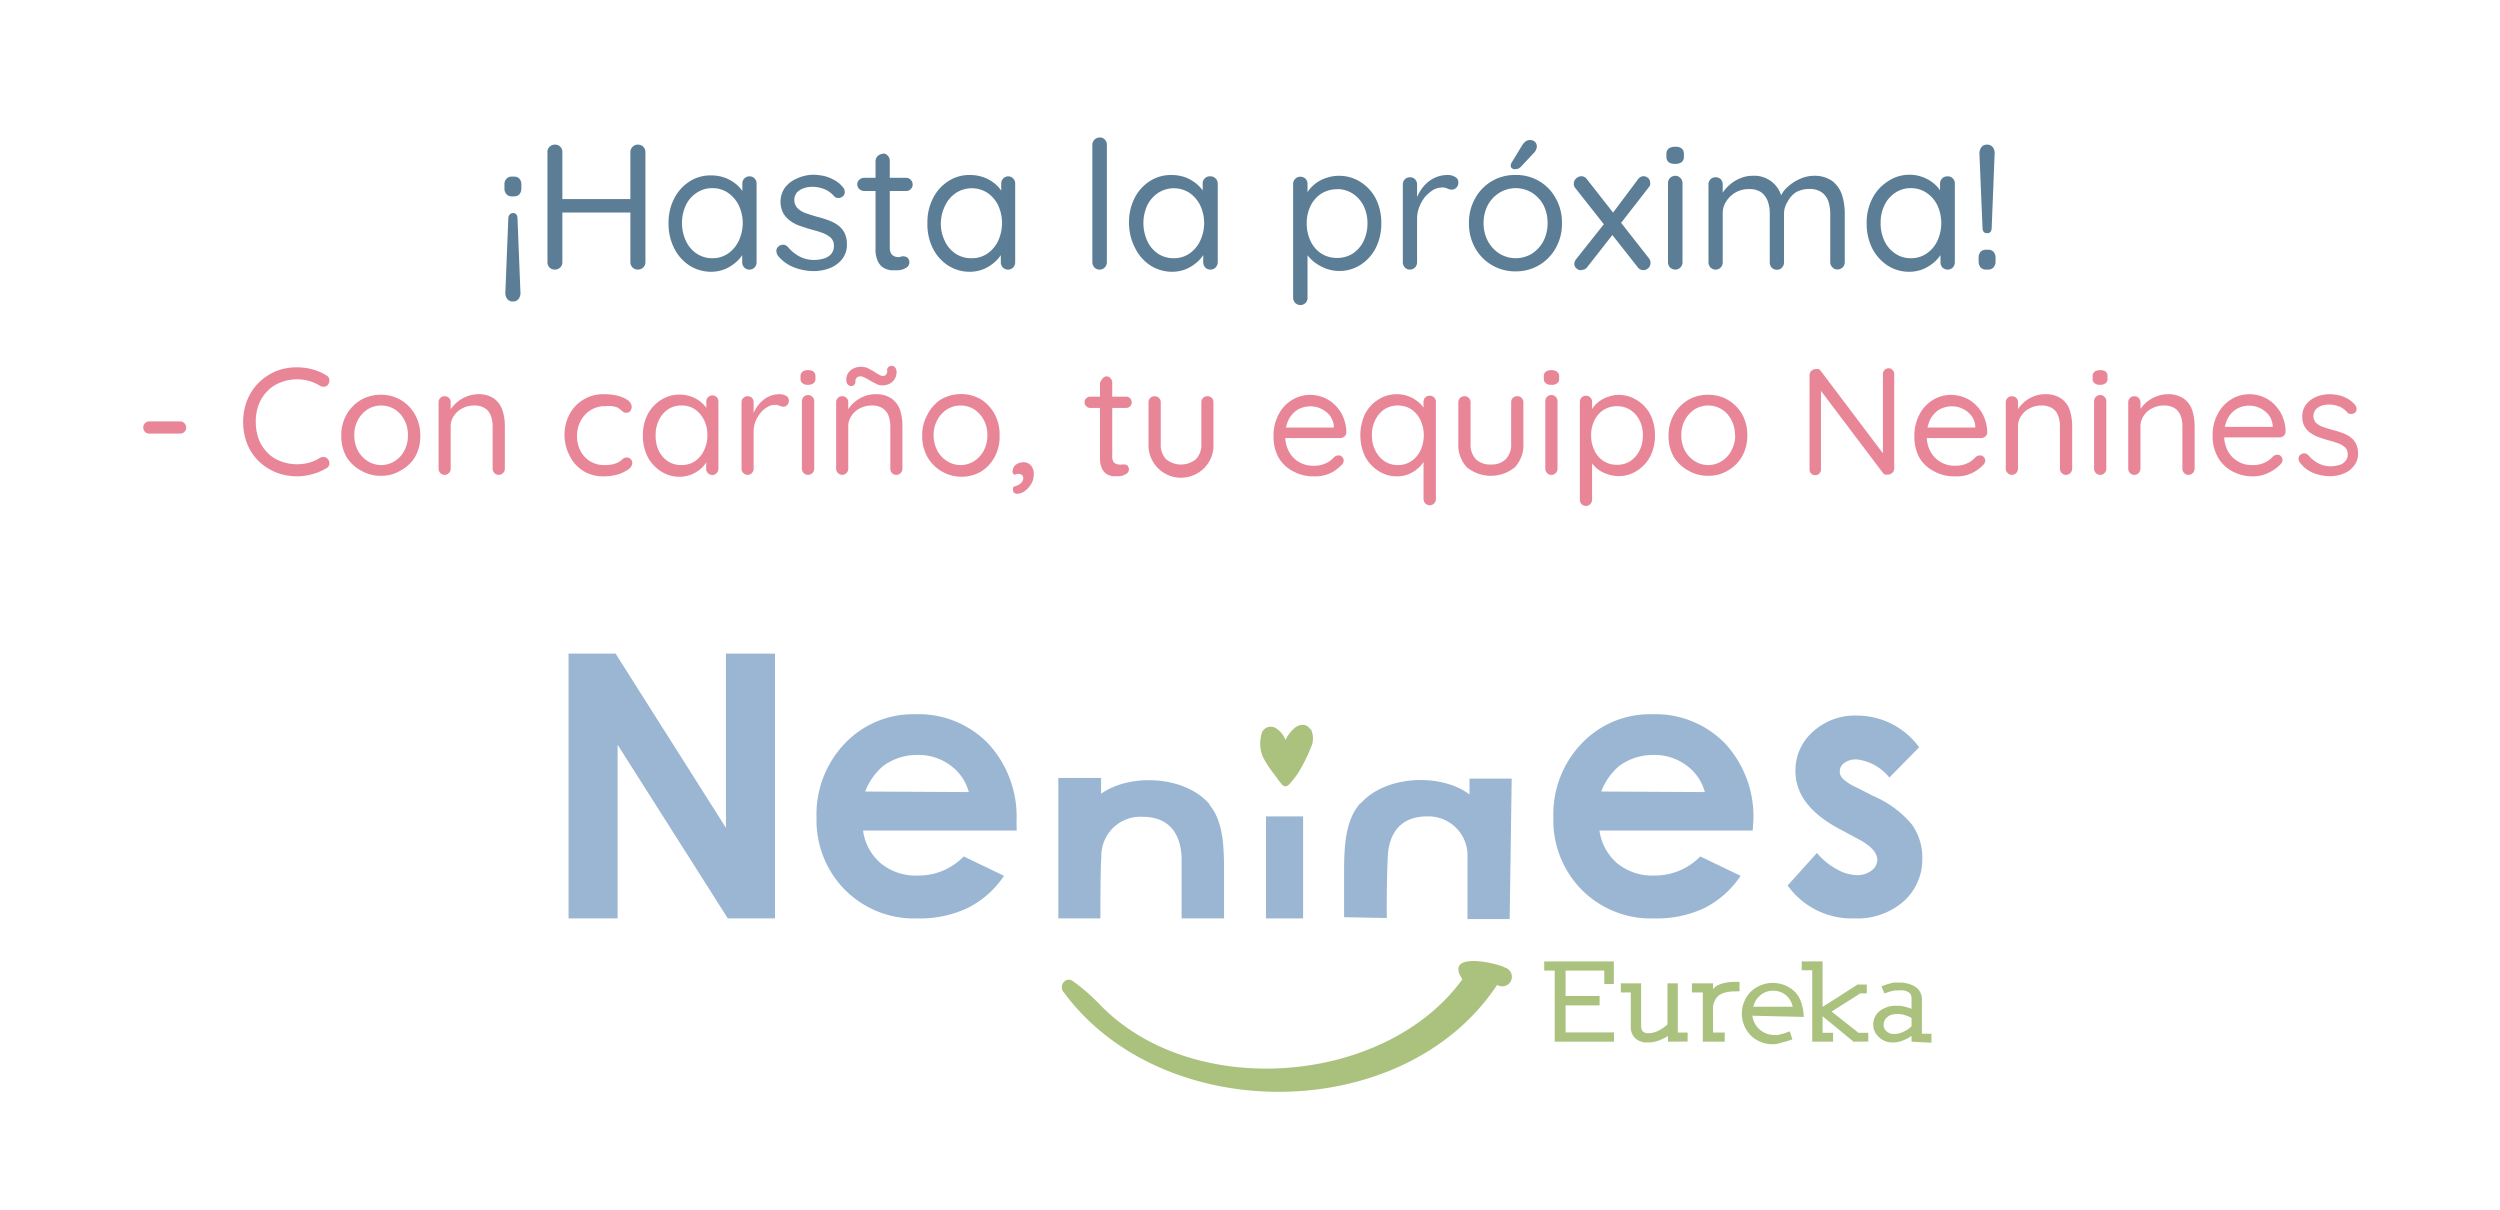 <svg id="Capa_1" data-name="Capa 1" xmlns="http://www.w3.org/2000/svg" viewBox="0 0 186 90"><defs><style>.cls-1{fill:#5b7e96;}.cls-2{fill:#e88697;}.cls-3{fill:#aac27e;}.cls-4{fill:#9ab6d3;}</style></defs><path class="cls-1" d="M38.22,13.14a.54.54,0,0,1,.43.16.63.63,0,0,1,.14.43V14a.71.71,0,0,1-.14.45.54.54,0,0,1-.43.16H38.1a.52.52,0,0,1-.42-.16.66.66,0,0,1-.15-.45v-.27a.59.59,0,0,1,.15-.43.52.52,0,0,1,.42-.16Zm-.07,2.71c.22,0,.33.12.35.35l.22,5.54a.71.71,0,0,1-.13.49.48.48,0,0,1-.42.2.49.49,0,0,1-.44-.2.71.71,0,0,1-.13-.49l.22-5.54C37.84,16,38,15.85,38.15,15.85Z"/><path class="cls-1" d="M41.3,10.76a.53.53,0,0,1,.39.16.54.54,0,0,1,.15.38v8.21a.53.53,0,0,1-.16.39.58.58,0,0,1-.8,0,.56.56,0,0,1-.15-.39V11.3a.51.51,0,0,1,.16-.38A.54.54,0,0,1,41.3,10.76Zm0,4.05h6.17v1h-6.2Zm6.16-4.05a.55.55,0,0,1,.56.54v8.21a.57.57,0,0,1-.16.39.6.6,0,0,1-.41.16.55.55,0,0,1-.55-.55V11.3a.52.52,0,0,1,.17-.38A.53.53,0,0,1,47.41,10.76Z"/><path class="cls-1" d="M55.76,13.12a.49.49,0,0,1,.38.16.5.5,0,0,1,.15.37v5.86a.56.56,0,0,1-.15.39.53.53,0,0,1-.38.16.53.53,0,0,1-.39-.16.56.56,0,0,1-.15-.39V18.25l.25,0a1.32,1.32,0,0,1-.2.65,2.42,2.42,0,0,1-.54.63,3,3,0,0,1-.81.5,2.79,2.79,0,0,1-1,.19,3,3,0,0,1-1.63-.47,3.26,3.26,0,0,1-1.13-1.28,4,4,0,0,1-.42-1.85,3.91,3.91,0,0,1,.42-1.85,3.22,3.22,0,0,1,1.13-1.26,2.85,2.85,0,0,1,1.6-.46,3,3,0,0,1,1.06.18,2.92,2.92,0,0,1,.86.51,2.43,2.43,0,0,1,.56.7,1.58,1.58,0,0,1,.2.77l-.34-.08V13.65a.53.53,0,0,1,.54-.53ZM53,19.21a2,2,0,0,0,1.17-.35,2.36,2.36,0,0,0,.79-.94,3.08,3.08,0,0,0,0-2.65,2.44,2.44,0,0,0-.79-.92A2,2,0,0,0,53,14a2,2,0,0,0-1.16.34,2.27,2.27,0,0,0-.81.92,3.19,3.19,0,0,0,0,2.66,2.28,2.28,0,0,0,.79.94A2.05,2.05,0,0,0,53,19.21Z"/><path class="cls-1" d="M57.86,19a.71.71,0,0,1-.1-.37.46.46,0,0,1,.22-.34.54.54,0,0,1,.33-.08.48.48,0,0,1,.32.18,2.94,2.94,0,0,0,.85.69,2.35,2.35,0,0,0,1.17.26,2.94,2.94,0,0,0,.63-.1,1.23,1.23,0,0,0,.55-.33.88.88,0,0,0,.21-.62.78.78,0,0,0-.22-.59,2,2,0,0,0-.59-.36,8,8,0,0,0-.78-.24c-.29-.08-.58-.17-.86-.27a2.77,2.77,0,0,1-.77-.38,1.87,1.87,0,0,1-.54-.58,1.85,1.85,0,0,1,.12-1.91,2.17,2.17,0,0,1,.87-.67A3,3,0,0,1,60.48,13a4.2,4.2,0,0,1,.77.08,2.92,2.92,0,0,1,.79.3,2,2,0,0,1,.68.56.49.49,0,0,1,.13.33.41.41,0,0,1-.17.36.53.53,0,0,1-.32.1.42.42,0,0,1-.3-.13,1.92,1.92,0,0,0-.71-.52,2.34,2.34,0,0,0-.93-.18,1.9,1.9,0,0,0-.61.1,1.32,1.32,0,0,0-.51.31.85.85,0,0,0-.2.6.83.83,0,0,0,.24.58,1.58,1.58,0,0,0,.61.37c.25.09.54.18.85.27a6.94,6.94,0,0,1,.81.25,2.79,2.79,0,0,1,.71.36,1.67,1.67,0,0,1,.51.58,1.91,1.91,0,0,1,.18.88,1.68,1.68,0,0,1-.34,1.06,2.17,2.17,0,0,1-.91.68,3.27,3.27,0,0,1-1.22.23,4.08,4.08,0,0,1-1.44-.27A2.83,2.83,0,0,1,57.86,19Z"/><path class="cls-1" d="M64.29,13.23h3.12a.45.45,0,0,1,.35.15.48.48,0,0,1,.14.35.46.46,0,0,1-.14.34.45.45,0,0,1-.35.14H64.29a.52.52,0,0,1-.35-.14.46.46,0,0,1-.16-.35.43.43,0,0,1,.16-.35A.52.52,0,0,1,64.29,13.23Zm1.39-1.81a.49.49,0,0,1,.37.16.56.56,0,0,1,.15.39v6.4a1,1,0,0,0,.09.48.58.58,0,0,0,.25.22.8.8,0,0,0,.3.06.56.56,0,0,0,.23-.05.56.56,0,0,1,.23,0,.36.36,0,0,1,.25.13.47.47,0,0,1-.17.73,1.18,1.18,0,0,1-.62.17l-.46,0a1.61,1.61,0,0,1-.54-.17,1.12,1.12,0,0,1-.44-.49,2,2,0,0,1-.18-.95V12a.55.55,0,0,1,.54-.55Z"/><path class="cls-1" d="M75,13.12a.49.49,0,0,1,.38.16.5.5,0,0,1,.15.37v5.86a.56.56,0,0,1-.15.39.53.53,0,0,1-.38.16.53.53,0,0,1-.39-.16.56.56,0,0,1-.15-.39V18.25l.25,0a1.32,1.32,0,0,1-.2.65,2.42,2.42,0,0,1-.54.63,3,3,0,0,1-.81.5,2.79,2.79,0,0,1-1,.19,3,3,0,0,1-1.63-.47,3.26,3.26,0,0,1-1.13-1.28A4,4,0,0,1,69,16.59a3.91,3.91,0,0,1,.42-1.85,3.22,3.22,0,0,1,1.13-1.26,2.85,2.85,0,0,1,1.6-.46,3,3,0,0,1,1.06.18,2.92,2.92,0,0,1,.86.51,2.43,2.43,0,0,1,.56.7,1.58,1.58,0,0,1,.2.77l-.34-.08V13.65a.53.53,0,0,1,.54-.53ZM72.3,19.21a2,2,0,0,0,1.17-.35,2.36,2.36,0,0,0,.79-.94,3.17,3.17,0,0,0,0-2.65,2.44,2.44,0,0,0-.79-.92,2.16,2.16,0,0,0-2.34,0,2.32,2.32,0,0,0-.8.92A3,3,0,0,0,70,16.59a2.86,2.86,0,0,0,.29,1.33,2.21,2.21,0,0,0,.79.94A2.05,2.05,0,0,0,72.3,19.21Z"/><path class="cls-1" d="M82.35,19.51a.53.53,0,0,1-.16.39.55.55,0,0,1-.39.16.51.51,0,0,1-.37-.16.57.57,0,0,1-.16-.39V10.77a.55.55,0,0,1,.55-.54.46.46,0,0,1,.38.16.52.52,0,0,1,.15.38Z"/><path class="cls-1" d="M90.06,13.12a.49.49,0,0,1,.38.16.51.51,0,0,1,.16.37v5.86a.57.57,0,0,1-.16.39.53.53,0,0,1-.38.16.55.55,0,0,1-.39-.16.56.56,0,0,1-.15-.39V18.25l.25,0a1.22,1.22,0,0,1-.2.65,2.42,2.42,0,0,1-.54.63,3,3,0,0,1-.81.5,2.79,2.79,0,0,1-1,.19,3,3,0,0,1-1.63-.47,3.26,3.26,0,0,1-1.13-1.28A4,4,0,0,1,84,16.59a3.91,3.91,0,0,1,.41-1.85,3.22,3.22,0,0,1,1.13-1.26,2.88,2.88,0,0,1,1.6-.46,3.12,3.12,0,0,1,1.07.18,3,3,0,0,1,.85.51,2.48,2.48,0,0,1,.57.7,1.7,1.7,0,0,1,.2.77l-.35-.08V13.65a.5.5,0,0,1,.15-.37A.51.51,0,0,1,90.06,13.12Zm-2.73,6.09a2,2,0,0,0,1.17-.35,2.36,2.36,0,0,0,.79-.94,3.08,3.08,0,0,0,0-2.65,2.44,2.44,0,0,0-.79-.92,2.14,2.14,0,0,0-2.33,0,2.34,2.34,0,0,0-.81.92,3.19,3.19,0,0,0,0,2.66,2.28,2.28,0,0,0,.79.94A2.07,2.07,0,0,0,87.33,19.21Z"/><path class="cls-1" d="M99.6,13.08a2.92,2.92,0,0,1,1.62.46,3.18,3.18,0,0,1,1.14,1.24,4,4,0,0,1,.41,1.84,4,4,0,0,1-.41,1.82,3.22,3.22,0,0,1-1.13,1.26,2.88,2.88,0,0,1-1.6.46A2.83,2.83,0,0,1,98.7,20a3.37,3.37,0,0,1-.78-.4,2.6,2.6,0,0,1-.59-.55,2,2,0,0,1-.35-.62l.3-.18v3.91a.52.52,0,0,1-.15.38.54.54,0,0,1-.92-.38V13.69a.51.51,0,0,1,.16-.39.5.5,0,0,1,.37-.15.53.53,0,0,1,.39.15.54.54,0,0,1,.15.39v1.17l-.2-.1a1.92,1.92,0,0,1,.32-.64,2.94,2.94,0,0,1,.57-.54,2.8,2.8,0,0,1,.76-.36A2.83,2.83,0,0,1,99.6,13.08Zm-.12,1a2.16,2.16,0,0,0-1.18.33,2.23,2.23,0,0,0-.79.9,2.92,2.92,0,0,0-.29,1.32,3,3,0,0,0,.29,1.31,2.22,2.22,0,0,0,.79.92,2.16,2.16,0,0,0,1.18.33,2.11,2.11,0,0,0,1.17-.33,2.32,2.32,0,0,0,.8-.92,3,3,0,0,0,.29-1.31,2.92,2.92,0,0,0-.29-1.32,2.33,2.33,0,0,0-.8-.9A2.11,2.11,0,0,0,99.48,14.07Z"/><path class="cls-1" d="M104.9,20.06a.53.53,0,0,1-.38-.16.56.56,0,0,1-.15-.39V13.73a.54.54,0,0,1,.15-.39.52.52,0,0,1,.38-.15.49.49,0,0,1,.38.15.54.54,0,0,1,.15.39v1.74l-.16-.27a2.95,2.95,0,0,1,.81-1.51,2.4,2.4,0,0,1,.73-.49,2.23,2.23,0,0,1,.9-.18,1,1,0,0,1,.54.14.42.42,0,0,1,.25.39.57.57,0,0,1-.15.42.49.49,0,0,1-.33.14.73.73,0,0,1-.33-.08.82.82,0,0,0-.4-.08,1.37,1.37,0,0,0-.66.18,2.81,2.81,0,0,0-.6.51,2.77,2.77,0,0,0-.43.75,2.43,2.43,0,0,0-.17.89v3.23a.56.56,0,0,1-.15.39A.55.55,0,0,1,104.9,20.06Z"/><path class="cls-1" d="M116.21,16.6a3.65,3.65,0,0,1-.46,1.85,3.36,3.36,0,0,1-3,1.74,3.39,3.39,0,0,1-3-1.74,3.65,3.65,0,0,1-.46-1.85,3.62,3.62,0,0,1,.46-1.84,3.34,3.34,0,0,1,3-1.74,3.31,3.31,0,0,1,3,1.74A3.62,3.62,0,0,1,116.21,16.6Zm-1.07,0a2.92,2.92,0,0,0-.31-1.35,2.48,2.48,0,0,0-.85-.91,2.32,2.32,0,0,0-2.42,0,2.43,2.43,0,0,0-.86.91,2.81,2.81,0,0,0-.32,1.35,2.77,2.77,0,0,0,.32,1.34,2.49,2.49,0,0,0,.86.93,2.32,2.32,0,0,0,2.42,0,2.54,2.54,0,0,0,.85-.93A2.88,2.88,0,0,0,115.14,16.6Zm-2.46-4a.34.34,0,0,1-.18-.08.2.2,0,0,1-.1-.21.4.4,0,0,1,.07-.22l.79-1.3a1.27,1.27,0,0,1,.22-.25.52.52,0,0,1,.33-.12.54.54,0,0,1,.4.14.49.49,0,0,1,.13.37.76.76,0,0,1-.17.39l-1,1.07a.69.69,0,0,1-.22.16A.75.75,0,0,1,112.68,12.58Z"/><path class="cls-1" d="M117.65,13.11a.52.52,0,0,1,.42.23l4.62,5.89a.56.56,0,0,1,.11.32.53.53,0,0,1-.16.39.52.52,0,0,1-.81-.08L117.21,14a.45.45,0,0,1-.12-.32.53.53,0,0,1,.16-.39A.6.6,0,0,1,117.65,13.11Zm0,7a.56.56,0,0,1-.35-.13.43.43,0,0,1-.17-.35.56.56,0,0,1,.12-.33l2.18-2.75.57.88-1.93,2.47A.5.5,0,0,1,117.65,20.08Zm4.6-7a.49.49,0,0,1,.38.15.42.42,0,0,1,.14.33.57.57,0,0,1,0,.18.54.54,0,0,1-.1.16l-2.16,2.78-.56-.81,1.91-2.55A.53.53,0,0,1,122.25,13.11Z"/><path class="cls-1" d="M124.63,12.19a.75.75,0,0,1-.49-.13.53.53,0,0,1-.16-.41v-.19a.51.51,0,0,1,.17-.41.8.8,0,0,1,.5-.13.69.69,0,0,1,.47.13.5.5,0,0,1,.16.41v.19a.5.5,0,0,1-.16.41A.77.77,0,0,1,124.63,12.19Zm.55,7.32a.53.53,0,0,1-.16.39.51.51,0,0,1-.37.16.58.58,0,0,1-.4-.16.56.56,0,0,1-.15-.39V13.63a.56.56,0,0,1,.15-.39.58.58,0,0,1,.4-.16.51.51,0,0,1,.37.16.53.53,0,0,1,.16.39Z"/><path class="cls-1" d="M130.37,13.08a2.09,2.09,0,0,1,2.22,1.76h-.2l.09-.24a2.1,2.1,0,0,1,.55-.72,3.23,3.23,0,0,1,.89-.57,2.5,2.5,0,0,1,1-.23,2.29,2.29,0,0,1,1.39.38,2.14,2.14,0,0,1,.72,1,4.45,4.45,0,0,1,.22,1.42v3.62a.56.56,0,0,1-.15.39.58.58,0,0,1-.4.16.51.51,0,0,1-.37-.16.53.53,0,0,1-.16-.39v-3.6a3,3,0,0,0-.14-.92,1.38,1.38,0,0,0-.49-.67,1.55,1.55,0,0,0-.93-.25,2,2,0,0,0-1,.25A1.91,1.91,0,0,0,133,15a1.68,1.68,0,0,0-.27.92v3.6a.56.56,0,0,1-.15.39.5.5,0,0,1-.38.16.53.53,0,0,1-.39-.16.6.6,0,0,1-.14-.39V15.87a2.57,2.57,0,0,0-.15-.9,1.45,1.45,0,0,0-.48-.66,1.5,1.5,0,0,0-.9-.24,2,2,0,0,0-1,.24,2,2,0,0,0-.7.66,1.59,1.59,0,0,0-.27.9v3.64a.56.56,0,0,1-.15.39.53.53,0,0,1-.76,0,.56.56,0,0,1-.15-.39V13.73a.54.54,0,0,1,.15-.39.52.52,0,0,1,.38-.15.53.53,0,0,1,.39.15.58.58,0,0,1,.14.39v1l-.29.32a1.8,1.8,0,0,1,.27-.69,3.08,3.08,0,0,1,.57-.64,2.71,2.71,0,0,1,.77-.46A2.26,2.26,0,0,1,130.37,13.08Z"/><path class="cls-1" d="M144.91,13.12a.49.49,0,0,1,.38.16.5.5,0,0,1,.15.37v5.86a.56.56,0,0,1-.15.39.53.53,0,0,1-.38.16.53.53,0,0,1-.39-.16.56.56,0,0,1-.15-.39V18.25l.25,0a1.32,1.32,0,0,1-.2.65,2.63,2.63,0,0,1-.54.63,3.21,3.21,0,0,1-.82.5,2.74,2.74,0,0,1-1,.19,2.93,2.93,0,0,1-1.63-.47,3.37,3.37,0,0,1-1.14-1.28,4.09,4.09,0,0,1-.41-1.85,3.91,3.91,0,0,1,.42-1.85,3.22,3.22,0,0,1,1.13-1.26A2.85,2.85,0,0,1,142,13a2.84,2.84,0,0,1,1.92.69,2.43,2.43,0,0,1,.56.7,1.7,1.7,0,0,1,.2.77l-.34-.08V13.65a.53.53,0,0,1,.54-.53Zm-2.74,6.09a2,2,0,0,0,1.17-.35,2.3,2.3,0,0,0,.8-.94,3.17,3.17,0,0,0,0-2.65,2.38,2.38,0,0,0-.8-.92,2,2,0,0,0-1.17-.35,2,2,0,0,0-1.16.34,2.25,2.25,0,0,0-.8.92,2.86,2.86,0,0,0-.29,1.33,3,3,0,0,0,.28,1.33,2.3,2.3,0,0,0,.8.94A2,2,0,0,0,142.17,19.21Z"/><path class="cls-1" d="M147.78,20.06a.55.55,0,0,1-.43-.17.69.69,0,0,1-.14-.45v-.26a.66.66,0,0,1,.14-.44.54.54,0,0,1,.43-.16h.12a.52.52,0,0,1,.42.16.62.62,0,0,1,.15.44v.26a.64.64,0,0,1-.15.45.53.53,0,0,1-.42.17Zm.07-2.71c-.22,0-.33-.12-.35-.36l-.23-5.54a.79.79,0,0,1,.14-.49.49.49,0,0,1,.42-.2.52.52,0,0,1,.44.2.73.73,0,0,1,.13.49L148.18,17Q148.15,17.35,147.85,17.35Z"/><path class="cls-2" d="M11.11,32.26a.42.42,0,0,1-.32-.13.44.44,0,0,1-.13-.32.42.42,0,0,1,.13-.33.46.46,0,0,1,.32-.13H13.4a.43.43,0,0,1,.32.14.45.45,0,0,1,.13.34.38.38,0,0,1-.13.3.42.42,0,0,1-.32.13Z"/><path class="cls-2" d="M24.27,27.92a.41.41,0,0,1,.23.31.51.51,0,0,1-.1.39.37.37,0,0,1-.26.15.61.61,0,0,1-.32-.06,3.38,3.38,0,0,0-.8-.36,3.31,3.31,0,0,0-2.13.1,2.64,2.64,0,0,0-1,.65,3,3,0,0,0-.64,1,3.46,3.46,0,0,0-.22,1.27,3.71,3.71,0,0,0,.23,1.33,2.91,2.91,0,0,0,.66,1,2.59,2.59,0,0,0,1,.63,3.27,3.27,0,0,0,1.19.21,3.37,3.37,0,0,0,.9-.12,3,3,0,0,0,.8-.36.61.61,0,0,1,.32-.06.47.47,0,0,1,.37.54.39.39,0,0,1-.22.3,4.79,4.79,0,0,1-.64.31,4.61,4.61,0,0,1-.75.21,4.13,4.13,0,0,1-.78.08,4.42,4.42,0,0,1-1.54-.28,4,4,0,0,1-1.28-.81,3.75,3.75,0,0,1-.88-1.28,4.37,4.37,0,0,1-.32-1.7,4.29,4.29,0,0,1,.31-1.62,3.87,3.87,0,0,1,.85-1.28,4.1,4.1,0,0,1,1.27-.85,4.16,4.16,0,0,1,1.59-.29,4.35,4.35,0,0,1,1.14.15A3.89,3.89,0,0,1,24.27,27.92Z"/><path class="cls-2" d="M31.27,32.38A3.16,3.16,0,0,1,30.88,34,2.82,2.82,0,0,1,29.82,35a2.76,2.76,0,0,1-1.48.4,2.86,2.86,0,0,1-1.5-.4A2.89,2.89,0,0,1,25.78,34a3.16,3.16,0,0,1-.39-1.58,3.13,3.13,0,0,1,.39-1.57,3,3,0,0,1,1.06-1.09,2.94,2.94,0,0,1,1.5-.39,2.85,2.85,0,0,1,1.48.39,2.92,2.92,0,0,1,1.06,1.09A3.13,3.13,0,0,1,31.27,32.38Zm-.92,0a2.32,2.32,0,0,0-.27-1.14,2,2,0,0,0-.72-.79,1.91,1.91,0,0,0-1-.28,1.93,1.93,0,0,0-1,.28,2.22,2.22,0,0,0-.73.79,2.32,2.32,0,0,0-.27,1.14,2.38,2.38,0,0,0,.27,1.15,2.11,2.11,0,0,0,.73.78,1.85,1.85,0,0,0,1,.29,1.83,1.83,0,0,0,1-.29,1.94,1.94,0,0,0,.72-.78A2.38,2.38,0,0,0,30.35,32.38Z"/><path class="cls-2" d="M35.53,29.33a2,2,0,0,1,1.22.32,1.69,1.69,0,0,1,.62.84,3.51,3.51,0,0,1,.19,1.2v3.17a.44.44,0,0,1-.13.33.43.43,0,0,1-.32.14.42.42,0,0,1-.33-.14.49.49,0,0,1-.13-.33V31.72a2.13,2.13,0,0,0-.13-.78,1.05,1.05,0,0,0-.43-.56,1.45,1.45,0,0,0-.82-.21,1.86,1.86,0,0,0-.87.21,1.62,1.62,0,0,0-.63.56,1.33,1.33,0,0,0-.24.78v3.14a.44.44,0,0,1-.13.33.43.43,0,0,1-.32.14.42.42,0,0,1-.32-.14.44.44,0,0,1-.13-.33V29.94a.42.42,0,0,1,.13-.33.41.41,0,0,1,.32-.13.43.43,0,0,1,.45.46v.79L33.3,31a1.69,1.69,0,0,1,.26-.59,2.6,2.6,0,0,1,.51-.54,2.52,2.52,0,0,1,.68-.38A2.29,2.29,0,0,1,35.53,29.33Z"/><path class="cls-2" d="M44.94,29.33a4.21,4.21,0,0,1,1.05.12,2.32,2.32,0,0,1,.74.34.63.63,0,0,1,.27.49.53.53,0,0,1-.1.29.36.36,0,0,1-.29.14.43.43,0,0,1-.24-.06l-.18-.15a1.53,1.53,0,0,0-.23-.17,1.83,1.83,0,0,0-.4-.11,2.29,2.29,0,0,0-.52,0,2,2,0,0,0-1.09.29,2.08,2.08,0,0,0-.74.79,2.34,2.34,0,0,0-.28,1.13,2.37,2.37,0,0,0,.27,1.14A1.95,1.95,0,0,0,45,34.6a2.1,2.1,0,0,0,.63-.07,1.68,1.68,0,0,0,.4-.15,1.65,1.65,0,0,0,.3-.23.4.4,0,0,1,.3-.11.38.38,0,0,1,.3.12.42.42,0,0,1,.11.31.6.6,0,0,1-.28.44,2.63,2.63,0,0,1-.77.38,3.73,3.73,0,0,1-1.09.15,2.76,2.76,0,0,1-1.5-.4,2.72,2.72,0,0,1-1-1.1A3.32,3.32,0,0,1,42,32.38a3.2,3.2,0,0,1,.37-1.55,2.8,2.8,0,0,1,2.54-1.5Z"/><path class="cls-2" d="M53,29.42a.41.41,0,0,1,.32.13.42.42,0,0,1,.13.32v5a.44.44,0,0,1-.13.33.42.42,0,0,1-.32.14.44.44,0,0,1-.33-.14.44.44,0,0,1-.13-.33V33.79l.21,0a1,1,0,0,1-.17.55,2.14,2.14,0,0,1-.46.55,2.65,2.65,0,0,1-.69.42,2.43,2.43,0,0,1-.86.16,2.46,2.46,0,0,1-1.39-.4,2.85,2.85,0,0,1-1-1.09,3.5,3.5,0,0,1-.35-1.58,3.38,3.38,0,0,1,.36-1.58,2.85,2.85,0,0,1,1-1.07,2.47,2.47,0,0,1,1.37-.39,2.44,2.44,0,0,1,.9.16,2.31,2.31,0,0,1,.73.43,1.93,1.93,0,0,1,.48.6,1.43,1.43,0,0,1,.17.65l-.29-.06V29.87a.42.42,0,0,1,.13-.32A.43.43,0,0,1,53,29.42ZM50.71,34.6a1.78,1.78,0,0,0,1-.29,2,2,0,0,0,.67-.8,2.51,2.51,0,0,0,.25-1.14,2.43,2.43,0,0,0-.25-1.12,2.07,2.07,0,0,0-.67-.79,1.7,1.7,0,0,0-1-.29,1.76,1.76,0,0,0-1,.28,2,2,0,0,0-.68.79,2.44,2.44,0,0,0-.25,1.13A2.64,2.64,0,0,0,49,33.51a2,2,0,0,0,.68.8A1.78,1.78,0,0,0,50.71,34.6Z"/><path class="cls-2" d="M55.62,35.33a.43.43,0,0,1-.32-.14.44.44,0,0,1-.13-.33V29.94a.42.42,0,0,1,.13-.33.42.42,0,0,1,.32-.13.42.42,0,0,1,.33.13.45.45,0,0,1,.12.33v1.48l-.13-.24a2.21,2.21,0,0,1,.24-.68,2.62,2.62,0,0,1,.45-.6,2,2,0,0,1,.62-.42,1.92,1.92,0,0,1,.77-.15.9.9,0,0,1,.46.12.37.37,0,0,1,.21.33.45.45,0,0,1-.13.36.38.38,0,0,1-.28.12.68.68,0,0,1-.28-.07.71.71,0,0,0-.34-.07,1.06,1.06,0,0,0-.56.16,1.72,1.72,0,0,0-.51.43,2.41,2.41,0,0,0-.38.64,2.14,2.14,0,0,0-.14.76v2.75a.44.44,0,0,1-.13.33A.42.42,0,0,1,55.62,35.33Z"/><path class="cls-2" d="M60.11,28.63a.61.61,0,0,1-.41-.12.4.4,0,0,1-.14-.35V28a.43.43,0,0,1,.15-.35.67.67,0,0,1,.41-.11.65.65,0,0,1,.41.11.45.45,0,0,1,.14.35v.16a.42.42,0,0,1-.14.35A.66.66,0,0,1,60.11,28.63Zm.47,6.23a.49.49,0,0,1-.13.33.46.46,0,0,1-.66,0,.49.49,0,0,1-.13-.33v-5a.49.49,0,0,1,.13-.33.46.46,0,0,1,.66,0,.49.49,0,0,1,.13.33Z"/><path class="cls-2" d="M65.12,29.33a2,2,0,0,1,1.21.32,1.77,1.77,0,0,1,.63.84,3.78,3.78,0,0,1,.18,1.2v3.17a.44.44,0,0,1-.13.33.43.43,0,0,1-.32.14.42.42,0,0,1-.33-.14.48.48,0,0,1-.12-.33V31.72a2.36,2.36,0,0,0-.13-.78,1.12,1.12,0,0,0-.44-.56,1.39,1.39,0,0,0-.81-.21,1.87,1.87,0,0,0-.88.21,1.62,1.62,0,0,0-.63.56,1.33,1.33,0,0,0-.24.78v3.14a.44.44,0,0,1-.13.33.44.44,0,0,1-.64,0,.44.44,0,0,1-.13-.33V29.94a.42.42,0,0,1,.13-.33.41.41,0,0,1,.32-.13.42.42,0,0,1,.33.13.45.45,0,0,1,.12.33v.79l-.22.25a1.39,1.39,0,0,1,.26-.59,2.16,2.16,0,0,1,.51-.54,2.47,2.47,0,0,1,.67-.38A2.3,2.3,0,0,1,65.12,29.33Zm-1.77-.61a.34.34,0,0,1-.31-.16.68.68,0,0,1-.07-.43.88.88,0,0,1,.34-.6,1.25,1.25,0,0,1,.8-.24,1.23,1.23,0,0,1,.46.1l.42.23a4,4,0,0,0,.38.24.65.65,0,0,0,.32.11.26.26,0,0,0,.23-.1.36.36,0,0,0,.09-.26.31.31,0,0,1,.06-.28.34.34,0,0,1,.25-.11.34.34,0,0,1,.31.16.65.65,0,0,1,.07.41.92.92,0,0,1-.15.43,1,1,0,0,1-.36.33,1.2,1.2,0,0,1-.57.12.91.91,0,0,1-.41-.1l-.44-.23a4.49,4.49,0,0,0-.41-.23A.74.74,0,0,0,64,28a.32.32,0,0,0-.24.09.36.36,0,0,0-.12.27.29.29,0,0,1-.08.26A.29.29,0,0,1,63.35,28.72Z"/><path class="cls-2" d="M74.37,32.38A3.16,3.16,0,0,1,74,34a2.87,2.87,0,0,1-1,1.08,2.93,2.93,0,0,1-4-1.08,3.16,3.16,0,0,1-.39-1.58,3.13,3.13,0,0,1,.39-1.57A2.92,2.92,0,0,1,70,29.72a3,3,0,0,1,3,0,3,3,0,0,1,1,1.09A3.13,3.13,0,0,1,74.37,32.38Zm-.91,0a2.32,2.32,0,0,0-.27-1.14,2.19,2.19,0,0,0-.72-.79,1.92,1.92,0,0,0-1-.28,1.9,1.9,0,0,0-1,.28,2.13,2.13,0,0,0-.73.79,2.32,2.32,0,0,0-.28,1.14,2.39,2.39,0,0,0,.28,1.15,2,2,0,0,0,.73.78,1.82,1.82,0,0,0,1,.29,1.84,1.84,0,0,0,1-.29,2.08,2.08,0,0,0,.72-.78A2.38,2.38,0,0,0,73.46,32.38Z"/><path class="cls-2" d="M76.91,35.35a1.25,1.25,0,0,1-.19.65,1.71,1.71,0,0,1-.47.53,1,1,0,0,1-.58.21.35.35,0,0,1-.2-.07c-.07,0-.1-.13-.1-.26s0-.2.12-.22a1.53,1.53,0,0,0,.27-.11.67.67,0,0,0,.27-.22.49.49,0,0,0,.1-.3.3.3,0,0,0-.1-.22.36.36,0,0,0-.23-.08l-.17,0-.14.07a.38.38,0,0,1-.14-.14.26.26,0,0,1,0-.2.56.56,0,0,1,.25-.43.94.94,0,0,1,.54-.17.74.74,0,0,1,.59.27A1,1,0,0,1,76.91,35.35Z"/><path class="cls-2" d="M81.12,29.51h2.66a.41.41,0,0,1,.3.12.45.45,0,0,1,.12.31.4.4,0,0,1-.12.29.41.41,0,0,1-.3.12H81.12a.38.38,0,0,1-.3-.13.37.37,0,0,1-.13-.29.38.38,0,0,1,.13-.3A.41.41,0,0,1,81.12,29.51ZM82.31,28a.41.41,0,0,1,.31.14.44.44,0,0,1,.13.32v5.46a.76.76,0,0,0,.08.41.37.37,0,0,0,.21.18.56.56,0,0,0,.25.05.42.42,0,0,0,.2,0,.56.56,0,0,1,.2,0,.29.29,0,0,1,.21.1.43.43,0,0,1,.09.28.39.39,0,0,1-.24.34.94.94,0,0,1-.53.15l-.39,0a1.16,1.16,0,0,1-.46-.14,1,1,0,0,1-.38-.42,1.77,1.77,0,0,1-.15-.81v-5.5a.45.45,0,0,1,.14-.32A.45.45,0,0,1,82.31,28Z"/><path class="cls-2" d="M89.83,29.48a.42.42,0,0,1,.33.13.45.45,0,0,1,.12.33V33a2.36,2.36,0,0,1-.64,1.77A2.42,2.42,0,0,1,85.45,33V29.94a.45.45,0,0,1,.13-.33.44.44,0,0,1,.32-.13.44.44,0,0,1,.46.46V33a1.58,1.58,0,0,0,.39,1.16,1.75,1.75,0,0,0,2.23,0,1.54,1.54,0,0,0,.4-1.16V29.94a.43.43,0,0,1,.45-.46Z"/><path class="cls-2" d="M97.78,35.44a3.14,3.14,0,0,1-1.6-.39,2.65,2.65,0,0,1-1.05-1,3.16,3.16,0,0,1-.38-1.56,3.37,3.37,0,0,1,.39-1.68,2.74,2.74,0,0,1,1-1.06,2.55,2.55,0,0,1,1.33-.37,2.67,2.67,0,0,1,1,.19,2.58,2.58,0,0,1,.86.57,2.75,2.75,0,0,1,.6.88,3,3,0,0,1,.24,1.15.39.39,0,0,1-.14.3.45.45,0,0,1-.31.12H95.27l-.2-.78h4.35l-.18.16v-.25a1.56,1.56,0,0,0-.3-.8,1.89,1.89,0,0,0-.65-.51,1.84,1.84,0,0,0-.8-.18,2,2,0,0,0-.67.12,1.63,1.63,0,0,0-.6.39,1.85,1.85,0,0,0-.43.68,2.68,2.68,0,0,0-.17,1,2.39,2.39,0,0,0,.27,1.16,2,2,0,0,0,1.85,1.07,2,2,0,0,0,1.2-.35,2.78,2.78,0,0,0,.35-.32.6.6,0,0,1,.3-.1.37.37,0,0,1,.27.12.37.37,0,0,1,.11.27.47.47,0,0,1-.18.35,2.92,2.92,0,0,1-.87.61A2.61,2.61,0,0,1,97.78,35.44Z"/><path class="cls-2" d="M106.38,29.44a.48.48,0,0,1,.32.13.45.45,0,0,1,.13.34v7.22a.44.44,0,0,1-.13.32.45.45,0,0,1-.32.14.46.46,0,0,1-.34-.14.48.48,0,0,1-.13-.32V33.79l.22-.07a1.19,1.19,0,0,1-.17.56,2,2,0,0,1-.46.56,2.27,2.27,0,0,1-1.56.6,2.45,2.45,0,0,1-1.38-.4,2.83,2.83,0,0,1-1-1.08,3.74,3.74,0,0,1,0-3.16,2.75,2.75,0,0,1,1-1.08,2.46,2.46,0,0,1,1.36-.39,2.38,2.38,0,0,1,.89.16,2.43,2.43,0,0,1,.73.43,2.12,2.12,0,0,1,.49.6,1.33,1.33,0,0,1,.18.65l-.3-.06v-1.2a.45.45,0,0,1,.47-.47ZM104,34.6a1.7,1.7,0,0,0,1-.29,2,2,0,0,0,.68-.79,2.7,2.7,0,0,0,0-2.27,2.05,2.05,0,0,0-.68-.8,1.91,1.91,0,0,0-2,0,2.05,2.05,0,0,0-.68.8,2.44,2.44,0,0,0-.25,1.13,2.47,2.47,0,0,0,.25,1.13,2.05,2.05,0,0,0,.68.8A1.77,1.77,0,0,0,104,34.6Z"/><path class="cls-2" d="M112.88,29.48a.42.42,0,0,1,.33.13.45.45,0,0,1,.13.33V33a2.4,2.4,0,0,1-.64,1.77,2.83,2.83,0,0,1-3.56,0A2.4,2.4,0,0,1,108.5,33V29.94a.45.45,0,0,1,.13-.33.44.44,0,0,1,.33-.13.41.41,0,0,1,.32.13.42.42,0,0,1,.13.33V33a1.58,1.58,0,0,0,.39,1.16,1.5,1.5,0,0,0,1.11.4,1.48,1.48,0,0,0,1.12-.4,1.54,1.54,0,0,0,.4-1.16V29.94a.43.43,0,0,1,.45-.46Z"/><path class="cls-2" d="M115.42,28.63a.62.62,0,0,1-.42-.12.42.42,0,0,1-.14-.35V28a.43.43,0,0,1,.15-.35.72.72,0,0,1,.42-.11.67.67,0,0,1,.41.11A.45.45,0,0,1,116,28v.16a.4.4,0,0,1-.14.35A.61.61,0,0,1,115.42,28.63Zm.46,6.23a.44.44,0,0,1-.13.33.42.42,0,0,1-.32.14.42.42,0,0,1-.33-.14.44.44,0,0,1-.13-.33v-5a.44.44,0,0,1,.13-.33.42.42,0,0,1,.33-.14.42.42,0,0,1,.32.14.44.44,0,0,1,.13.33Z"/><path class="cls-2" d="M120.4,29.38a2.52,2.52,0,0,1,1.38.39,2.76,2.76,0,0,1,1,1.06,3.46,3.46,0,0,1,.35,1.57,3.37,3.37,0,0,1-.35,1.55,2.75,2.75,0,0,1-1,1.08,2.43,2.43,0,0,1-1.36.39,2.56,2.56,0,0,1-.79-.13A2.94,2.94,0,0,1,119,35a2.57,2.57,0,0,1-.51-.47,2,2,0,0,1-.29-.53l.25-.15v3.33a.44.44,0,0,1-.13.32.42.42,0,0,1-.33.14.44.44,0,0,1-.32-.13.49.49,0,0,1-.13-.33V29.91a.49.49,0,0,1,.13-.34.48.48,0,0,1,.32-.13.45.45,0,0,1,.46.47v1l-.17-.09a1.4,1.4,0,0,1,.28-.54,1.91,1.91,0,0,1,.48-.46,2.3,2.3,0,0,1,.65-.31A2.25,2.25,0,0,1,120.4,29.38Zm-.1.84a1.89,1.89,0,0,0-1,.28,1.93,1.93,0,0,0-.67.77,2.41,2.41,0,0,0-.25,1.13,2.46,2.46,0,0,0,.25,1.12,1.89,1.89,0,0,0,.67.78,1.81,1.81,0,0,0,1,.28,1.76,1.76,0,0,0,1-.28,2,2,0,0,0,.68-.78,2.46,2.46,0,0,0,.25-1.12,2.41,2.41,0,0,0-.25-1.13,2,2,0,0,0-.68-.77A1.85,1.85,0,0,0,120.3,30.22Z"/><path class="cls-2" d="M130,32.38a3.16,3.16,0,0,1-.39,1.58A2.82,2.82,0,0,1,128.57,35a2.76,2.76,0,0,1-1.48.4,2.86,2.86,0,0,1-1.5-.4A2.89,2.89,0,0,1,124.53,34a3.16,3.16,0,0,1-.39-1.58,3.13,3.13,0,0,1,.39-1.57,3,3,0,0,1,1.06-1.09,2.94,2.94,0,0,1,1.5-.39,2.85,2.85,0,0,1,1.48.39,2.92,2.92,0,0,1,1.06,1.09A3.13,3.13,0,0,1,130,32.38Zm-.92,0a2.32,2.32,0,0,0-.27-1.14,2,2,0,0,0-.72-.79,1.91,1.91,0,0,0-1-.28,1.93,1.93,0,0,0-1,.28,2.22,2.22,0,0,0-.73.79,2.32,2.32,0,0,0-.27,1.14,2.38,2.38,0,0,0,.27,1.15,2.11,2.11,0,0,0,.73.78,1.85,1.85,0,0,0,1,.29,1.83,1.83,0,0,0,1-.29,1.94,1.94,0,0,0,.72-.78A2.38,2.38,0,0,0,129.1,32.38Z"/><path class="cls-2" d="M140.51,27.4a.38.38,0,0,1,.3.13.41.41,0,0,1,.12.3v7a.48.48,0,0,1-.14.35.49.49,0,0,1-.34.13.72.72,0,0,1-.19,0,.5.5,0,0,1-.16-.11l-4.84-6.41.22-.12v6.26a.41.41,0,0,1-.12.3.4.4,0,0,1-.31.12.38.38,0,0,1-.3-.12.41.41,0,0,1-.12-.3v-7a.44.44,0,0,1,.14-.34.48.48,0,0,1,.32-.13,1,1,0,0,1,.21,0,.34.34,0,0,1,.16.13l4.76,6.31-.13.18V27.83a.41.41,0,0,1,.12-.3A.42.42,0,0,1,140.51,27.4Z"/><path class="cls-2" d="M145.45,35.44a3.12,3.12,0,0,1-1.59-.39,2.68,2.68,0,0,1-1.06-1,3.27,3.27,0,0,1-.37-1.56,3.37,3.37,0,0,1,.39-1.68,2.74,2.74,0,0,1,1-1.06,2.55,2.55,0,0,1,1.33-.37,2.7,2.7,0,0,1,1,.19,2.58,2.58,0,0,1,.86.57,2.75,2.75,0,0,1,.6.88,3,3,0,0,1,.24,1.15.39.39,0,0,1-.14.3.47.47,0,0,1-.32.12H143l-.2-.78h4.34l-.18.16v-.25a1.4,1.4,0,0,0-.3-.8,1.77,1.77,0,0,0-.64-.51,1.84,1.84,0,0,0-.8-.18,1.93,1.93,0,0,0-.67.12,1.49,1.49,0,0,0-.6.39,1.85,1.85,0,0,0-.43.68,2.68,2.68,0,0,0-.17,1,2.39,2.39,0,0,0,.27,1.16,2,2,0,0,0,.74.78,2,2,0,0,0,1.11.29,2.09,2.09,0,0,0,.69-.1,2,2,0,0,0,.5-.25,2.91,2.91,0,0,0,.36-.32.59.59,0,0,1,.29-.1.38.38,0,0,1,.28.12.37.37,0,0,1,.11.27.47.47,0,0,1-.18.35,2.92,2.92,0,0,1-.87.61A2.65,2.65,0,0,1,145.45,35.44Z"/><path class="cls-2" d="M152.14,29.33a2,2,0,0,1,1.21.32,1.65,1.65,0,0,1,.63.84,3.77,3.77,0,0,1,.19,1.2v3.17a.49.49,0,0,1-.13.33.45.45,0,0,1-.33.14.42.42,0,0,1-.32-.14.44.44,0,0,1-.13-.33V31.72a2.13,2.13,0,0,0-.13-.78,1.11,1.11,0,0,0-.43-.56,1.45,1.45,0,0,0-.82-.21,1.81,1.81,0,0,0-.87.21,1.55,1.55,0,0,0-.63.56,1.33,1.33,0,0,0-.24.78v3.14a.49.49,0,0,1-.13.33.45.45,0,0,1-.32.14.45.45,0,0,1-.33-.14.49.49,0,0,1-.13-.33V29.94a.45.45,0,0,1,.13-.33.44.44,0,0,1,.33-.13.41.41,0,0,1,.32.13.42.42,0,0,1,.13.33v.79l-.23.25a1.69,1.69,0,0,1,.26-.59,2.6,2.6,0,0,1,.51-.54,2.38,2.38,0,0,1,.68-.38A2.29,2.29,0,0,1,152.14,29.33Z"/><path class="cls-2" d="M156.25,28.63a.62.62,0,0,1-.42-.12.42.42,0,0,1-.14-.35V28a.43.43,0,0,1,.15-.35.72.72,0,0,1,.42-.11.67.67,0,0,1,.41.11.45.45,0,0,1,.13.35v.16a.4.4,0,0,1-.14.35A.61.61,0,0,1,156.25,28.63Zm.46,6.23a.44.44,0,0,1-.13.33.42.42,0,0,1-.32.14.42.42,0,0,1-.33-.14.44.44,0,0,1-.13-.33v-5a.44.44,0,0,1,.13-.33.42.42,0,0,1,.33-.14.42.42,0,0,1,.32.14.44.44,0,0,1,.13.33Z"/><path class="cls-2" d="M161.25,29.33a2,2,0,0,1,1.21.32,1.71,1.71,0,0,1,.63.84,3.77,3.77,0,0,1,.19,1.2v3.17a.49.49,0,0,1-.13.33.45.45,0,0,1-.33.14.42.42,0,0,1-.32-.14.44.44,0,0,1-.13-.33V31.72a2.13,2.13,0,0,0-.13-.78,1.11,1.11,0,0,0-.43-.56,1.45,1.45,0,0,0-.82-.21,1.81,1.81,0,0,0-.87.21,1.49,1.49,0,0,0-.63.56,1.33,1.33,0,0,0-.24.78v3.14a.49.49,0,0,1-.13.33.45.45,0,0,1-.33.14.45.45,0,0,1-.32-.14.49.49,0,0,1-.13-.33V29.94a.45.45,0,0,1,.13-.33.44.44,0,0,1,.32-.13.44.44,0,0,1,.46.46v.79L159,31a1.69,1.69,0,0,1,.26-.59,2.6,2.6,0,0,1,.51-.54,2.38,2.38,0,0,1,.68-.38A2.29,2.29,0,0,1,161.25,29.33Z"/><path class="cls-2" d="M167.66,35.44a3.14,3.14,0,0,1-1.6-.39A2.65,2.65,0,0,1,165,34a3.16,3.16,0,0,1-.38-1.56,3.27,3.27,0,0,1,.4-1.68,2.72,2.72,0,0,1,1-1.06,2.57,2.57,0,0,1,1.33-.37,2.67,2.67,0,0,1,1,.19,2.49,2.49,0,0,1,.86.57,2.75,2.75,0,0,1,.6.88,3,3,0,0,1,.24,1.15.39.39,0,0,1-.14.3.45.45,0,0,1-.31.12h-4.47l-.21-.78h4.35l-.18.16v-.25a1.56,1.56,0,0,0-.3-.8,1.89,1.89,0,0,0-.65-.51,1.84,1.84,0,0,0-.8-.18,2,2,0,0,0-.67.12,1.63,1.63,0,0,0-.6.39,1.85,1.85,0,0,0-.43.68,2.69,2.69,0,0,0-.16,1,2.39,2.39,0,0,0,.26,1.16,2,2,0,0,0,1.85,1.07,2,2,0,0,0,1.2-.35,2.22,2.22,0,0,0,.35-.32.6.6,0,0,1,.3-.1.37.37,0,0,1,.27.12.37.37,0,0,1,.11.27.47.47,0,0,1-.18.35,2.92,2.92,0,0,1-.87.61A2.61,2.61,0,0,1,167.66,35.44Z"/><path class="cls-2" d="M171.1,34.4a.59.59,0,0,1-.09-.31.39.39,0,0,1,.19-.29.44.44,0,0,1,.28-.07.41.41,0,0,1,.27.15,2.56,2.56,0,0,0,.73.59,2,2,0,0,0,1,.22,2.54,2.54,0,0,0,.54-.09.87.87,0,0,0,.46-.28.69.69,0,0,0,.19-.52.69.69,0,0,0-.19-.51,1.62,1.62,0,0,0-.5-.3,5.86,5.86,0,0,0-.67-.21c-.25-.07-.49-.14-.73-.23a2.62,2.62,0,0,1-.65-.32,1.38,1.38,0,0,1-.64-1.24,1.46,1.46,0,0,1,.27-.88,1.9,1.9,0,0,1,.75-.58,2.63,2.63,0,0,1,1-.2,3.09,3.09,0,0,1,.66.07,2.48,2.48,0,0,1,.67.25,2,2,0,0,1,.58.48.47.47,0,0,1,.11.29.36.36,0,0,1-.14.3.42.42,0,0,1-.28.08.35.35,0,0,1-.26-.1,1.56,1.56,0,0,0-.6-.45,2,2,0,0,0-.79-.15,1.88,1.88,0,0,0-.52.08,1.16,1.16,0,0,0-.44.27.78.78,0,0,0,0,1,1.53,1.53,0,0,0,.52.31c.22.08.46.15.73.23a7,7,0,0,1,.69.21,2.33,2.33,0,0,1,.61.31,1.45,1.45,0,0,1,.43.49,1.67,1.67,0,0,1,.16.75,1.4,1.4,0,0,1-.3.9,1.73,1.73,0,0,1-.77.58,2.75,2.75,0,0,1-1,.2,3.57,3.57,0,0,1-1.23-.23A2.41,2.41,0,0,1,171.1,34.4Z"/><path class="cls-3" d="M112,72c-.69-.39-4.59-1.23-3.2.86-5.7,7.88-20.08,9.07-27,1.85a14.53,14.53,0,0,0-2-1.73.47.47,0,0,0-.56,0,.58.58,0,0,0-.07.88c7.4,10,25.33,9.85,32.22-.59A.71.71,0,1,0,112,72M90.16,79.09h0"/><polygon class="cls-4" points="42.3 48.63 45.8 48.63 54.01 61.59 54.01 48.63 57.66 48.63 57.66 68.33 54.15 68.33 45.95 55.41 45.95 68.33 42.3 68.33 42.3 48.63"/><rect class="cls-4" x="94.19" y="60.74" width="2.76" height="7.59"/><path class="cls-4" d="M75.64,61.79H64.21a3.88,3.88,0,0,0,1.32,2.44,4.09,4.09,0,0,0,2.75.91,4.66,4.66,0,0,0,3.42-1.42l3,1.44A7.06,7.06,0,0,1,72,67.55a8.26,8.26,0,0,1-3.72.78,7.26,7.26,0,0,1-5.43-2.14,7.37,7.37,0,0,1-2.1-5.37,7.62,7.62,0,0,1,2.09-5.49,7,7,0,0,1,5.25-2.19,7.19,7.19,0,0,1,5.44,2.19,8,8,0,0,1,2.1,5.77Zm-3.56-2.86a3.61,3.61,0,0,0-1.39-2,3.93,3.93,0,0,0-2.41-.76,4.19,4.19,0,0,0-2.61.85,4.72,4.72,0,0,0-1.3,1.87Z"/><path class="cls-4" d="M130.4,61.79H119a3.92,3.92,0,0,0,1.32,2.44,4.11,4.11,0,0,0,2.75.91,4.7,4.7,0,0,0,3.43-1.42l3,1.44a7,7,0,0,1-2.68,2.39,8.23,8.23,0,0,1-3.72.78,7.26,7.26,0,0,1-5.43-2.14,7.37,7.37,0,0,1-2.1-5.37,7.62,7.62,0,0,1,2.09-5.49,7,7,0,0,1,5.25-2.19,7.22,7.22,0,0,1,5.45,2.19,8,8,0,0,1,2.09,5.77Zm-3.56-2.86a3.61,3.61,0,0,0-1.39-2,3.93,3.93,0,0,0-2.41-.76,4.19,4.19,0,0,0-2.61.85,4.72,4.72,0,0,0-1.3,1.87Z"/><path class="cls-4" d="M142.76,55.62l-2.19,2.23a3.67,3.67,0,0,0-2.42-1.35,1.49,1.49,0,0,0-.93.26.76.76,0,0,0-.12,1.17,3.91,3.91,0,0,0,1.05.67l1.3.66a7.51,7.51,0,0,1,2.8,2.09,4.22,4.22,0,0,1,.77,2.51,4.17,4.17,0,0,1-1.38,3.19,5.23,5.23,0,0,1-3.7,1.28A5.86,5.86,0,0,1,133,65.88l2.18-2.42a5,5,0,0,0,1.46,1.2,3.18,3.18,0,0,0,1.48.45,1.72,1.72,0,0,0,1.12-.34,1,1,0,0,0,.43-.79c0-.56-.51-1.1-1.54-1.62L137,61.75q-3.42-1.76-3.42-4.39a3.83,3.83,0,0,1,1.29-2.91,4.61,4.61,0,0,1,3.29-1.21,5.71,5.71,0,0,1,4.64,2.38"/><path class="cls-4" d="M90,59.84c-1.89-2.18-6-2.29-8.08-.78V57.88H78.74V68.33h3.13c0-.62,0-4,.07-4.56a2.91,2.91,0,0,1,3.07-3c2.17,0,2.84,1.52,2.9,3,0,1.17,0,3.48,0,4.56h3.16c0-.69,0-1.89,0-3.19,0-2,0-4-1.12-5.3"/><path class="cls-4" d="M101.24,59.77c1.92-2.16,6.08-2.21,8.09-.66V57.93l3.14,0-.15,10.45-3.14,0c0-.62,0-4,0-4.56a2.91,2.91,0,0,0-3-3.08c-2.16,0-2.86,1.48-2.93,3-.06,1.17-.09,3.47-.07,4.56L100,68.24c0-.69,0-1.89,0-3.19,0-2,.06-4,1.2-5.28"/><path class="cls-3" d="M97.47,54.24c-.32-.48-.87-.35-1.24,0a2.82,2.82,0,0,0-.59.81,1.8,1.8,0,0,0-.74-.89.72.72,0,0,0-1,.31,2.63,2.63,0,0,0,.06,1.85,8.36,8.36,0,0,0,.91,1.37,5.74,5.74,0,0,0,.51.68.33.33,0,0,0,.52,0,5.9,5.9,0,0,0,.92-1.27,10.71,10.71,0,0,0,.69-1.45,1.54,1.54,0,0,0,0-1.43"/><polygon class="cls-3" points="115.67 77.5 115.67 76.97 115.67 72.21 114.89 72.21 114.89 71.53 120.07 71.53 120.07 73.21 119.36 73.21 119.36 72.21 116.48 72.21 116.48 74.1 119.01 74.1 119.01 74.8 116.48 74.8 116.48 76.81 119.51 76.81 120.08 76.81 120.08 77.5 115.67 77.5"/><path class="cls-3" d="M124.1,77.5v-.43a1.65,1.65,0,0,1-.25.15l-.28.13a2.24,2.24,0,0,1-1,.21,1.25,1.25,0,0,1-.9-.31,1.12,1.12,0,0,1-.34-.85V73.84h-.74v-.68h1.51v3.17a.59.59,0,0,0,.13.41.58.58,0,0,0,.41.13,1.67,1.67,0,0,0,.77-.2,2.87,2.87,0,0,0,.65-.45V73.16h.77v3.66h.73v.67Z"/><path class="cls-3" d="M129.1,73.76a2.73,2.73,0,0,0-.76.09,1.37,1.37,0,0,0-.5.24,1.31,1.31,0,0,0-.39,1.06v1.67h.87v.68h-1.63V73.84h-.81v-.68h1.57v.43a1.21,1.21,0,0,1,.16-.16,1,1,0,0,1,.19-.12,2.12,2.12,0,0,1,.63-.2,2.73,2.73,0,0,1,.67-.06h.32v.7Z"/><path class="cls-3" d="M130.38,75.57a1.6,1.6,0,0,0,.45.94A1.62,1.62,0,0,0,132,77a1.33,1.33,0,0,0,.3,0l.34-.09.31-.1.21-.08.19.6-.53.18c-.14,0-.3.09-.46.12a1.76,1.76,0,0,1-.42.06,2.31,2.31,0,0,1-1.68-.65,2.33,2.33,0,0,1,0-3.26,2.38,2.38,0,0,1,3.27,0,2.08,2.08,0,0,1,.47.77,3.74,3.74,0,0,1,.2,1.11Zm3-.66a1.58,1.58,0,0,0-.45-.82,1.46,1.46,0,0,0-1-.38,1.44,1.44,0,0,0-1.09.46,1.52,1.52,0,0,0-.39.73h3Z"/><path class="cls-3" d="M137.9,77.5l-2.3-1.89v1.23h.78v.66h-1.55V72.19h-.78v-.66h1.55v3.38l.65-.41.69-.44.62-.4.45-.29a.8.8,0,0,0,.17-.12h.71v.66h-.49l-2.13,1.35,2,1.58H139v.65Z"/><path class="cls-3" d="M142.22,77.5v-.43a2.86,2.86,0,0,1-.54.3,2.11,2.11,0,0,1-.84.19,1.45,1.45,0,0,1-1.05-.4,1.25,1.25,0,0,1-.42-.94,1.27,1.27,0,0,1,.48-1,1.93,1.93,0,0,1,1.25-.39l.3,0,.33.07a3,3,0,0,1,.49.16v-.73a.93.93,0,0,0-.05-.32.44.44,0,0,0-.19-.19.88.88,0,0,0-.31-.13,1.88,1.88,0,0,0-.43,0l-.28,0-.31.07-.27.09-.18.06-.22-.52a4.51,4.51,0,0,1,.46-.17l.41-.11a2.08,2.08,0,0,1,.4,0,2.18,2.18,0,0,1,1.27.32,1.11,1.11,0,0,1,.47,1v2.48h.71v.67Zm0-1.76a1.51,1.51,0,0,0-.22-.11l-.23-.09a1.73,1.73,0,0,0-.58-.1,1.56,1.56,0,0,0-.46.06.77.77,0,0,0-.32.18.71.71,0,0,0-.27.57.62.62,0,0,0,.21.47.82.82,0,0,0,.59.21,1.62,1.62,0,0,0,.7-.18,1.92,1.92,0,0,0,.58-.4Z"/></svg>